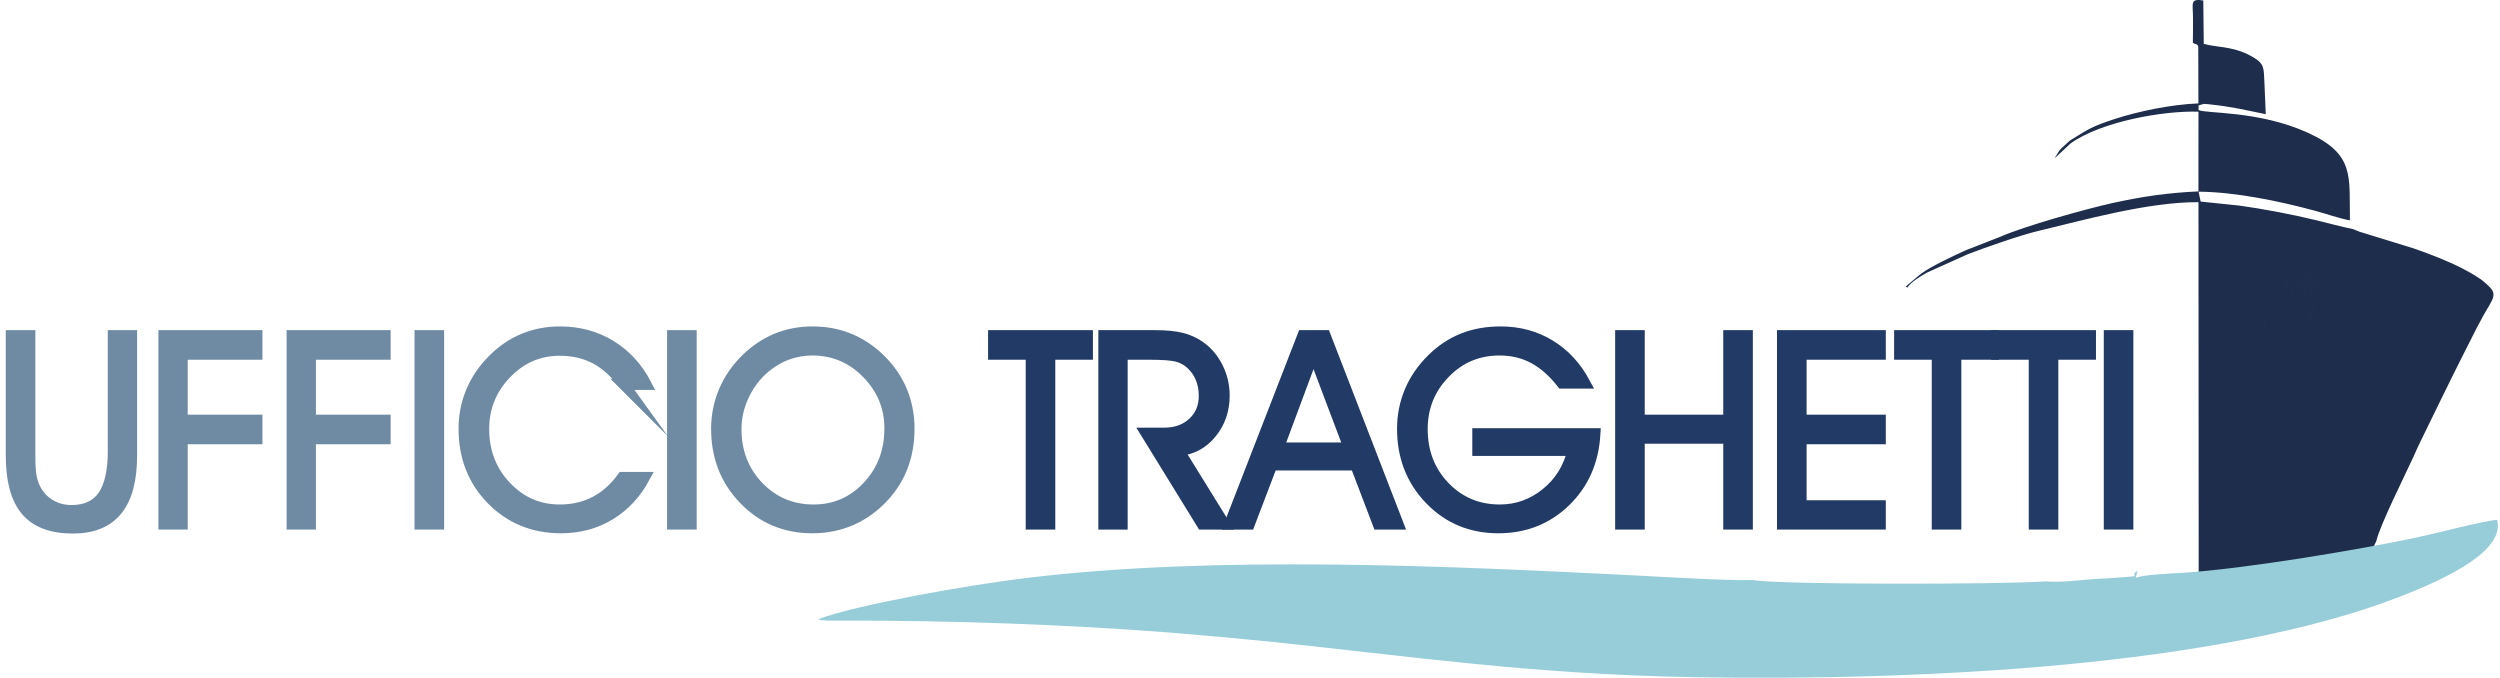 <?xml version="1.0" encoding="UTF-8"?>
<!DOCTYPE svg PUBLIC "-//W3C//DTD SVG 1.1//EN" "http://www.w3.org/Graphics/SVG/1.1/DTD/svg11.dtd">
<!-- Creator: CorelDRAW 2017 -->
<svg xmlns="http://www.w3.org/2000/svg" xml:space="preserve" width="225px" height="61px" version="1.1" style="shape-rendering:geometricPrecision; text-rendering:geometricPrecision; image-rendering:optimizeQuality; fill-rule:evenodd; clip-rule:evenodd"
viewBox="0 0 225 61.328"
 xmlns:xlink="http://www.w3.org/1999/xlink">
 <defs>
  <style type="text/css">
   <![CDATA[
    .str1 {stroke:#223A66;stroke-width:0.999;stroke-miterlimit:22.926}
    .str0 {stroke:#6F8BA4;stroke-width:0.999;stroke-miterlimit:22.926}
    .fil4 {fill:none;fill-rule:nonzero}
    .fil0 {fill:#1E2D4C}
    .fil1 {fill:#97CDD9}
    .fil3 {fill:#223A66;fill-rule:nonzero}
    .fil2 {fill:#6F8BA4;fill-rule:nonzero}
   ]]>
  </style>
 </defs>
 <g id="Livello_x0020_1">
  <g id="Prova_x0020_2">
   <g>
    <path class="fil0" d="M219.606 32.293c0.114,0.179 0.095,0.089 -0.329,0.647 -0.153,0.202 -0.242,0.344 -0.419,0.532 -1.552,1.638 -2.073,-0.226 -1.377,-1.284 -0.036,0.639 -0.243,1.757 0.785,1.435 0.47,-0.147 1.189,-1.013 1.34,-1.33zm-0.726 -2.079c0.406,-0.399 0.904,-1.238 1.564,-1.339 0.107,0.502 0.083,0.866 -0.217,1.284 0.046,-0.45 0.131,-0.415 -0.022,-0.837 -0.857,0.056 -1.213,1.049 -1.254,1.041l-0.071 -0.149zm-3.676 0.1c-0.494,0.586 -1.226,2.289 -2.428,2.431 -1.895,0.222 -0.68,-3.099 -0.681,-3.203 -0.076,0.921 -0.65,2.965 0.982,2.654 0.677,-0.129 1.335,-0.899 1.686,-1.395l0.441 -0.487zm-2.06 -1.651c0.226,-0.29 0.272,-0.486 0.474,-0.779 0.186,-0.27 0.304,-0.39 0.477,-0.682 0.259,-0.439 0.66,-0.884 1.348,-0.951 0.333,0.642 0.044,1.519 -0.165,2.167 0.047,-0.439 0.389,-1.787 -0.371,-1.579 -0.131,0.036 -0.219,0.106 -0.349,0.19 -0.492,0.318 -0.624,0.612 -0.997,1.124 -0.336,0.46 -0.325,0.782 -0.417,0.51zm-8.882 -0.088c-0.005,0.814 0.045,1.639 0.52,2.08 0.489,0.454 1.354,0.307 1.887,-0.058 1.146,-0.787 1.624,-1.887 2.145,-2.821 -0.873,3.876 -5.284,5.481 -4.708,1.311 0.025,-0.181 0.011,-0.104 0.055,-0.261 0.061,-0.217 0.075,-0.196 0.101,-0.251zm2.43 -3.321l-0.049 0.159c0.054,0.178 0.097,0.145 -0.082,0.134 -0.11,0.178 0.091,0.043 -0.253,0.268 0.045,0.24 0.108,0.194 -0.119,0.194 -0.291,0.247 -0.464,0.753 -0.635,1.002 0.141,-0.604 0.458,-0.985 0.569,-1.466 0.118,-0.24 -0.02,-0.017 0.13,-0.211 0.012,-0.015 0.057,-0.02 0.066,-0.06 0.01,-0.042 0.049,-0.038 0.073,-0.058 0.466,-0.55 0.861,-1.337 1.853,-1.328l0.263 0.732 0.091 0.356c0.217,1.046 0.498,0.295 0.632,1.16 -0.628,-0.134 -0.31,-0.179 -0.678,-0.435 -0.001,2.209 -1.404,1.684 -1.663,0.964 -0.297,-0.825 0.4,-0.77 0.4,-0.77 0.147,0.566 -0.243,0.101 0.004,0.881l0.535 0.125c0.686,-0.566 -0.424,-1.06 -0.859,-1.76l-0.278 0.113zm4.238 -1.066c-0.198,0.907 -1.125,1.14 -1.609,0.622 -0.487,-0.519 -0.165,-1.49 0.597,-1.232 0.242,0.197 0.067,0.897 0.037,0.812 -0.005,-0.014 -0.03,0.051 -0.047,0.076 -0.347,-0.225 -0.13,-0.084 -0.288,-0.591 -0.103,0.338 -0.45,0.571 0.288,0.868 0.706,-0.231 0.258,-0.451 1.022,-0.555zm0.811 -0.794c0.176,0.685 -1.649,0.451 -1.304,-0.712 0.271,-0.915 1.61,-0.319 1.765,0.546 -0.743,-0.202 -0.507,-0.509 -0.953,-0.622 -0.544,-0.138 -0.547,0.385 -0.417,0.716 0.44,0.179 0.213,0.046 0.777,0.044l0.132 0.028zm-13.4 29.623c0.997,0.617 9.215,1.895 10.734,1.867l1.133 0.08 -0.264 -0.533c-0.111,-0.199 -0.163,-0.298 -0.231,-0.501 -0.685,-2.063 0.11,-3.896 2.189,-4.728 1.107,-0.443 1.58,-0.174 2.512,-0.248 0.338,-1.459 2.541,-5.839 3.398,-7.702 0.185,-0.401 0.275,-0.648 0.489,-1.084 1.402,-2.866 2.773,-5.708 4.18,-8.486 0.682,-1.346 1.42,-2.86 2.201,-4.132 0.66,-1.075 0.251,-1.346 -0.456,-1.99 -0.453,-0.414 -1.31,-0.894 -1.952,-1.231 -1.351,-0.707 -2.982,-1.333 -4.507,-1.862l-4.852 -1.492c-0.402,0.422 -0.109,-0.122 0.566,0.908 -0.61,0.28 -0.5,-0.706 -1.253,-0.535 -0.091,0.195 -0.094,-0.237 -0.074,0.251 0.018,0.43 -0.051,-0.058 0.038,0.155 0.146,0.352 0.617,0.265 0.573,0.868 -0.385,-0.071 -1.299,-0.841 -0.907,-1.402 0.167,-0.239 0.272,-0.098 0.458,-0.487 -1.085,-0.222 -2.269,-0.544 -3.371,-0.812 -2.101,-0.513 -4.792,-1.024 -6.948,-1.322l-3.393 -0.348c-0.029,-0.008 -0.068,-0.024 -0.092,-0.03l-0.181 -0.875c3.335,0.022 7.311,0.856 10.541,1.726 1.006,0.271 2.222,0.706 3.154,0.868 -0.08,-3.982 0.491,-5.995 -3.865,-7.953 -4.451,-2.001 -9.208,-1.689 -9.831,-2.032l0 -0.42 0.495 -0.135c0.056,-0.003 0.347,0.027 0.42,0.034 2.186,0.231 3.051,0.476 5.166,0.898 -0.049,-0.965 -0.076,-1.932 -0.124,-2.893 -0.06,-1.208 -0.008,-1.618 -0.835,-2.147 -1.795,-1.146 -3.287,-0.947 -4.652,-1.321l-0.042 -3.927c-1.217,-0.212 -0.94,0.311 -0.935,1.407 0.004,0.8 0.015,1.616 -0.01,2.415 0.257,0.193 0.363,0.033 0.49,0.343l0.013 5.147c-2.478,0.098 -5.453,0.717 -7.597,1.419 -1.992,0.652 -2.366,0.909 -3.819,1.813 -0.258,0.161 -0.115,0.065 -0.311,0.216l-0.663 0.608c-0.015,0.017 -0.036,0.04 -0.051,0.056l-0.099 0.11c-0.014,0.016 -0.035,0.039 -0.049,0.056l-0.443 0.711c0.023,-0.021 0.051,-0.05 0.066,-0.066l1.407 -1.306c2.74,-1.966 8.377,-2.971 11.564,-2.867l-0.004 7.214c-2.807,0.123 -5.13,0.471 -7.773,1.053 -2.413,0.532 -8.042,2.112 -10.138,3.045l-3.122 1.22c-0.888,0.394 -3.217,1.488 -4.039,2.114l-0.175 0.14c-0.017,0.014 -0.041,0.034 -0.058,0.047l-0.866 0.721c-0.333,0.338 -0.376,0.202 -0.17,0.369 0.368,-0.557 1.213,-1.032 1.802,-1.374l3.66 -1.649c1.658,-0.633 4.744,-1.718 6.398,-2.112 4.054,-0.965 9.938,-2.628 14.485,-2.6l0.02 34.723zm10.734 1.867c0.55,0.188 1.008,0.111 1.579,0.084 0.25,-0.012 0.601,-0.001 0.856,0.009l0.783 -0.02c0.017,-0.003 0.052,-0.012 0.076,-0.024 -1.227,-0.075 -2.108,-1.807 -1.564,-3.26 0.321,-0.859 1.237,-1.589 2.108,-1.714 0.075,-0.01 0.571,-0.035 0.625,-0.024 0.336,0.066 0.46,-0.193 0.307,0.228l0.569 -1.209c-0.932,0.074 -1.405,-0.195 -2.512,0.248 -2.079,0.832 -2.874,2.665 -2.189,4.728 0.068,0.203 0.12,0.302 0.231,0.501l0.264 0.533 -1.133 -0.08zm3.294 0.049c0.033,-0.375 -0.041,-0.223 0.141,-0.43l0.017 -0.385c-0.386,-0.024 -0.305,0.022 -0.592,-0.282 -0.961,-1.018 -0.357,-2.687 1.126,-3.081 0.34,-0.09 0.458,-0.049 0.686,-0.208l0.098 -0.384c0.153,-0.421 0.029,-0.162 -0.307,-0.228 -0.054,-0.011 -0.55,0.014 -0.625,0.024 -0.871,0.125 -1.787,0.855 -2.108,1.714 -0.544,1.453 0.337,3.185 1.564,3.26zm0.158 -0.815c0.415,-1.17 0.825,-2.487 1.22,-3.571 -0.228,0.159 -0.346,0.118 -0.686,0.208 -1.483,0.394 -2.087,2.063 -1.126,3.081 0.287,0.304 0.206,0.258 0.592,0.282zm-8.265 -25.543c-0.026,0.055 -0.04,0.034 -0.101,0.251 -0.044,0.157 -0.03,0.08 -0.055,0.261 -0.576,4.17 3.835,2.565 4.708,-1.311 -0.521,0.934 -0.999,2.034 -2.145,2.821 -0.533,0.365 -1.398,0.512 -1.887,0.058 -0.475,-0.441 -0.525,-1.266 -0.52,-2.08zm2.13 -3.359c-0.024,0.02 -0.063,0.016 -0.073,0.058 -0.009,0.04 -0.054,0.045 -0.066,0.06 -0.15,0.194 -0.012,-0.029 -0.13,0.211 0.238,0.156 0.177,-0.049 0.185,0.27l-0.119 0.194c0.227,0 0.164,0.046 0.119,-0.194 0.344,-0.225 0.143,-0.09 0.253,-0.268 0.179,0.011 0.136,0.044 0.082,-0.134l0.049 -0.159 0.278 -0.113c0.435,0.7 1.545,1.194 0.859,1.76l-0.535 -0.125c-0.247,-0.78 0.143,-0.315 -0.004,-0.881 0,0 -0.697,-0.055 -0.4,0.77 0.259,0.72 1.662,1.245 1.663,-0.964 0.368,0.256 0.05,0.301 0.678,0.435 -0.134,-0.865 -0.415,-0.114 -0.632,-1.16l-0.091 -0.356 0.045 1.081 -0.299 -0.252 -0.096 0.645c-0.233,-0.442 -0.884,-0.829 -1.015,-1.262 -0.23,0.188 -0.288,0.193 -0.451,0.422l-0.049 0.159c-0.178,-0.007 -0.137,-0.041 -0.082,0.134 -0.054,0.019 -0.165,0.076 -0.178,0.044 -0.011,-0.026 -0.066,-0.002 -0.087,0.018 0.072,-0.319 -0.082,-0.021 0.096,-0.393zm8.812 5.098l-0.441 0.487c-0.351,0.496 -1.009,1.266 -1.686,1.395 -1.632,0.311 -1.058,-1.733 -0.982,-2.654 0.001,0.104 -1.214,3.425 0.681,3.203 1.202,-0.142 1.934,-1.845 2.428,-2.431zm-8.812 -5.098c-0.178,0.372 -0.024,0.074 -0.096,0.393 0.021,-0.02 0.076,-0.044 0.087,-0.018 0.013,0.032 0.124,-0.025 0.178,-0.044 -0.055,-0.175 -0.096,-0.141 0.082,-0.134l0.049 -0.159c0.163,-0.229 0.221,-0.234 0.451,-0.422 0.674,-0.636 1.158,-0.39 1.111,0.617l0.299 0.252 -0.045 -1.081 -0.263 -0.732c-0.992,-0.009 -1.387,0.778 -1.853,1.328zm-0.203 0.793l0.119 -0.194c-0.008,-0.319 0.053,-0.114 -0.185,-0.27 -0.111,0.481 -0.428,0.862 -0.569,1.466 0.171,-0.249 0.344,-0.755 0.635,-1.002zm4.741 -1.821c-0.764,0.104 -0.316,0.324 -1.022,0.555 -0.738,-0.297 -0.391,-0.53 -0.288,-0.868 0.158,0.507 -0.059,0.366 0.288,0.591 0.017,-0.025 0.042,-0.09 0.047,-0.076 0.03,0.085 0.205,-0.615 -0.037,-0.812 -0.762,-0.258 -1.084,0.713 -0.597,1.232 0.484,0.518 1.411,0.285 1.609,-0.622zm0.811 -0.794l-0.132 -0.028c-0.564,0.002 -0.337,0.135 -0.777,-0.044 -0.13,-0.331 -0.127,-0.854 0.417,-0.716 0.446,0.113 0.21,0.42 0.953,0.622 -0.155,-0.865 -1.494,-1.461 -1.765,-0.546 -0.345,1.163 1.48,1.397 1.304,0.712zm1.174 -2.419l-0.599 -0.242c-0.186,0.389 -0.291,0.248 -0.458,0.487 -0.392,0.561 0.522,1.331 0.907,1.402 0.044,-0.603 -0.427,-0.516 -0.573,-0.868 -0.089,-0.213 -0.02,0.275 -0.038,-0.155 -0.02,-0.488 -0.017,-0.056 0.074,-0.251 0.753,-0.171 0.643,0.815 1.253,0.535 -0.675,-1.03 -0.968,-0.486 -0.566,-0.908zm6.691 11.318c-0.151,0.317 -0.87,1.183 -1.34,1.33 -1.028,0.322 -0.821,-0.796 -0.785,-1.435 -0.696,1.058 -0.175,2.922 1.377,1.284 0.177,-0.188 0.266,-0.33 0.419,-0.532 0.424,-0.558 0.443,-0.468 0.329,-0.647zm-6.462 -3.63c0.092,0.272 0.081,-0.05 0.417,-0.51 0.373,-0.512 0.505,-0.806 0.997,-1.124 0.13,-0.084 0.218,-0.154 0.349,-0.19 0.76,-0.208 0.418,1.14 0.371,1.579 0.209,-0.648 0.498,-1.525 0.165,-2.167 -0.688,0.067 -1.089,0.512 -1.348,0.951 -0.173,0.292 -0.291,0.412 -0.477,0.682 -0.202,0.293 -0.248,0.489 -0.474,0.779zm-6.001 -3.831c0.131,0.433 0.782,0.82 1.015,1.262l0.096 -0.645c0.047,-1.007 -0.437,-1.253 -1.111,-0.617zm11.737 5.382l0.071 0.149c0.041,0.008 0.397,-0.985 1.254,-1.041 0.153,0.422 0.068,0.387 0.022,0.837 0.3,-0.418 0.324,-0.782 0.217,-1.284 -0.66,0.101 -1.158,0.94 -1.564,1.339z"/>
    <path class="fil1" d="M192.813 51.674c-0.412,0.236 -0.257,0.072 -0.274,0.45 -0.055,0.017 -0.139,0.03 -0.182,0.037l-1.908 0.146c-0.623,0.031 -1.483,0.077 -2.091,0.129 -1.391,0.118 -2.495,0.269 -3.871,0.171 -3.701,0.273 -23.982,0.326 -26.52,-0.127 -2.073,0.085 -8.503,-0.306 -10.56,-0.41 -17.082,-0.863 -37.815,-1.836 -54.915,0.2 -5.587,0.666 -15.725,2.477 -19.085,3.769 0.32,0.076 -0.038,0.056 0.776,0.112l2.03 0.001c9.77,0.013 19.485,0.351 28.804,1.067 1.831,0.141 3.22,0.284 4.787,0.41l4.546 0.433c12.603,1.313 23.676,2.963 38.385,3.213 20.44,0.346 47.373,-0.955 63.657,-7.226 4.524,-1.742 9.695,-4.258 8.953,-7.019 -1.239,0.099 -5.665,1.269 -7.467,1.644 -5.326,1.11 -15.25,2.78 -20.947,3.154 -1.324,0.087 -3.42,0.151 -4.297,0.451l0.179 -0.605z"/>
   </g>
   <path class="fil2" d="M0.417 30.372l1.678 0 0 10.781c0,0.831 0.032,1.458 0.1,1.87 0.064,0.415 0.176,0.779 0.332,1.103 0.308,0.647 0.751,1.155 1.343,1.518 0.587,0.368 1.254,0.552 1.997,0.552 1.287,0 2.238,-0.44 2.858,-1.319 0.615,-0.875 0.922,-2.234 0.922,-4.076l0 -10.429 1.655 0 0 10.837c0,2.21 -0.44,3.856 -1.319,4.943 -0.879,1.082 -2.214,1.626 -3.999,1.626 -1.915,0 -3.321,-0.532 -4.22,-1.59 -0.899,-1.063 -1.347,-2.722 -1.347,-4.979l0 -10.837z"/>
   <polygon id="1" class="fil2" points="14.227,47.418 14.227,30.372 22.642,30.372 22.642,32.05 15.881,32.05 15.881,38.02 22.642,38.02 22.642,39.698 15.881,39.698 15.881,47.418 "/>
   <polygon id="2" class="fil2" points="25.827,47.418 25.827,30.372 34.242,30.372 34.242,32.05 27.481,32.05 27.481,38.02 34.242,38.02 34.242,39.698 27.481,39.698 27.481,47.418 "/>
   <polygon id="3" class="fil2" points="39.081,47.418 37.402,47.418 37.402,30.372 39.081,30.372 "/>
   <path id="4" class="fil2" d="M55.843 34.783c-0.763,-1.062 -1.618,-1.842 -2.565,-2.341 -0.943,-0.5 -2.022,-0.751 -3.233,-0.751 -1.894,0 -3.516,0.703 -4.863,2.11 -1.346,1.406 -2.022,3.076 -2.022,5.014 0,2.062 0.672,3.8 2.01,5.211 1.339,1.414 2.961,2.122 4.875,2.122 1.179,0 2.246,-0.248 3.197,-0.74 0.951,-0.495 1.778,-1.23 2.481,-2.209l1.99 0c-0.779,1.45 -1.826,2.573 -3.137,3.368 -1.31,0.791 -2.781,1.187 -4.411,1.187 -2.505,0 -4.595,-0.855 -6.269,-2.561 -1.675,-1.71 -2.51,-3.844 -2.51,-6.402 0,-1.194 0.228,-2.325 0.68,-3.396 0.451,-1.067 1.114,-2.03 1.989,-2.889 0.812,-0.811 1.723,-1.427 2.733,-1.842 1.011,-0.42 2.106,-0.628 3.285,-0.628 1.694,0 3.217,0.412 4.571,1.239 1.355,0.827 2.426,1.998 3.213,3.508l-2.014 0z"/>
   <polygon id="5" class="fil2" points="61.933,47.418 60.254,47.418 60.254,30.372 61.933,30.372 "/>
   <path id="6" class="fil2" d="M65.988 38.819c0,2.078 0.676,3.816 2.026,5.223 1.351,1.402 3.017,2.106 4.999,2.106 1.934,0 3.568,-0.712 4.903,-2.13 1.334,-1.423 2.002,-3.169 2.002,-5.247 0,-1.934 -0.688,-3.604 -2.062,-5.002 -1.371,-1.403 -3.025,-2.102 -4.963,-2.102 -0.787,0 -1.546,0.136 -2.273,0.403 -0.732,0.268 -1.403,0.668 -2.022,1.187 -0.811,0.687 -1.451,1.526 -1.914,2.517 -0.464,0.992 -0.696,2.006 -0.696,3.045zm-1.75 -0.028c0,-1.186 0.228,-2.317 0.684,-3.396 0.459,-1.075 1.118,-2.038 1.985,-2.889 0.836,-0.819 1.755,-1.435 2.758,-1.85 1.002,-0.412 2.089,-0.62 3.26,-0.62 1.191,0 2.298,0.208 3.317,0.628 1.018,0.415 1.949,1.039 2.793,1.866 0.867,0.851 1.518,1.802 1.954,2.853 0.435,1.055 0.655,2.19 0.655,3.408 0,1.207 -0.188,2.318 -0.563,3.329 -0.372,1.011 -0.935,1.93 -1.683,2.757 -0.867,0.951 -1.846,1.666 -2.941,2.15 -1.09,0.483 -2.277,0.727 -3.556,0.727 -2.449,0 -4.507,-0.859 -6.17,-2.581 -1.662,-1.719 -2.493,-3.848 -2.493,-6.382z"/>
   <polygon id="7" class="fil3" points="94.382,47.418 92.704,47.418 92.704,32.05 89.3,32.05 89.3,30.372 97.787,30.372 97.787,32.05 94.382,32.05 "/>
   <path id="8" class="fil3" d="M100.931 32.05l0 15.368 -1.654 0 0 -17.046 4.583 0c1.007,0 1.818,0.076 2.43,0.228 0.615,0.152 1.171,0.403 1.67,0.755 0.679,0.476 1.215,1.111 1.61,1.906 0.396,0.799 0.592,1.642 0.592,2.53 0,1.318 -0.392,2.453 -1.179,3.404 -0.783,0.955 -1.766,1.47 -2.945,1.558l4.124 6.665 -1.99 0 -5.063 -8.223 1.618 0c1.075,0 1.95,-0.316 2.626,-0.947 0.675,-0.632 1.011,-1.443 1.011,-2.434 0,-0.599 -0.104,-1.142 -0.312,-1.634 -0.204,-0.491 -0.512,-0.923 -0.915,-1.286 -0.336,-0.304 -0.739,-0.524 -1.211,-0.652 -0.475,-0.128 -1.314,-0.192 -2.521,-0.192l-2.474 0z"/>
   <path id="9" class="fil3" d="M112.439 47.418l-1.77 0 6.617 -17.046 2.014 0 6.593 17.046 -1.79 0 -2.038 -5.346 -7.588 0 -2.038 5.346zm9.039 -6.88l-3.233 -8.56 -3.185 8.56 6.418 0z"/>
   <path id="10" class="fil3" d="M133.113 39.243l10.597 0c-0.14,2.481 -1.035,4.519 -2.681,6.117 -1.646,1.595 -3.668,2.394 -6.062,2.394 -2.457,0 -4.515,-0.859 -6.173,-2.573 -1.658,-1.719 -2.489,-3.848 -2.489,-6.39 0,-1.194 0.227,-2.325 0.679,-3.396 0.451,-1.067 1.115,-2.03 1.99,-2.889 0.843,-0.835 1.774,-1.454 2.797,-1.862 1.023,-0.404 2.158,-0.608 3.408,-0.608 1.654,0 3.137,0.4 4.452,1.203 1.318,0.799 2.373,1.942 3.168,3.425l-2.062 0c-0.803,-1.023 -1.666,-1.778 -2.581,-2.266 -0.919,-0.487 -1.942,-0.731 -3.077,-0.731 -1.958,0 -3.616,0.699 -4.97,2.102 -1.355,1.398 -2.03,3.084 -2.03,5.05 0,2.09 0.675,3.836 2.026,5.235 1.35,1.394 3.016,2.094 4.998,2.094 1.563,0 2.961,-0.5 4.2,-1.503 1.239,-0.999 2.042,-2.297 2.417,-3.892l-8.607 0 0 -1.51z"/>
   <polygon id="11" class="fil3" points="147.718,47.418 146.04,47.418 146.04,30.372 147.718,30.372 147.718,38.02 155.821,38.02 155.821,30.372 157.5,30.372 157.5,47.418 155.821,47.418 155.821,39.65 147.718,39.65 "/>
   <polygon id="12" class="fil3" points="162.363,38.02 169.531,38.02 169.531,39.698 162.363,39.698 162.363,45.764 169.531,45.764 169.531,47.418 160.684,47.418 160.684,30.372 169.531,30.372 169.531,32.05 162.363,32.05 "/>
   <polygon id="13" class="fil3" points="176.364,47.418 174.686,47.418 174.686,32.05 171.281,32.05 171.281,30.372 179.768,30.372 179.768,32.05 176.364,32.05 "/>
   <polygon id="14" class="fil3" points="185.142,47.418 183.464,47.418 183.464,32.05 180.06,32.05 180.06,30.372 188.547,30.372 188.547,32.05 185.142,32.05 "/>
   <polygon id="15" class="fil3" points="191.931,47.418 190.253,47.418 190.253,30.372 191.931,30.372 "/>
   <path id="16" class="fil4 str0" d="M0.417 30.372l1.678 0 0 10.781c0,0.831 0.032,1.458 0.1,1.87 0.064,0.415 0.176,0.779 0.332,1.103 0.308,0.647 0.751,1.155 1.343,1.518 0.587,0.368 1.254,0.552 1.997,0.552 1.287,0 2.238,-0.44 2.858,-1.319 0.615,-0.875 0.922,-2.234 0.922,-4.076l0 -10.429 1.655 0 0 10.837c0,2.21 -0.44,3.856 -1.319,4.943 -0.879,1.082 -2.214,1.626 -3.999,1.626 -1.915,0 -3.321,-0.532 -4.22,-1.59 -0.899,-1.063 -1.347,-2.722 -1.347,-4.979l0 -10.837z"/>
   <polygon id="17" class="fil4 str0" points="14.227,47.418 14.227,30.372 22.642,30.372 22.642,32.05 15.881,32.05 15.881,38.02 22.642,38.02 22.642,39.698 15.881,39.698 15.881,47.418 "/>
   <polygon id="18" class="fil4 str0" points="25.827,47.418 25.827,30.372 34.242,30.372 34.242,32.05 27.481,32.05 27.481,38.02 34.242,38.02 34.242,39.698 27.481,39.698 27.481,47.418 "/>
   <polygon id="19" class="fil4 str0" points="39.081,47.418 37.402,47.418 37.402,30.372 39.081,30.372 "/>
   <path id="20" class="fil4 str0" d="M55.843 34.783c-0.763,-1.062 -1.618,-1.842 -2.565,-2.341 -0.943,-0.5 -2.022,-0.751 -3.233,-0.751 -1.894,0 -3.516,0.703 -4.863,2.11 -1.346,1.406 -2.022,3.076 -2.022,5.014 0,2.062 0.672,3.8 2.01,5.211 1.339,1.414 2.961,2.122 4.875,2.122 1.179,0 2.246,-0.248 3.197,-0.74 0.951,-0.495 1.778,-1.23 2.481,-2.209l1.99 0c-0.779,1.45 -1.826,2.573 -3.137,3.368 -1.31,0.791 -2.781,1.187 -4.411,1.187 -2.505,0 -4.595,-0.855 -6.269,-2.561 -1.675,-1.71 -2.51,-3.844 -2.51,-6.402 0,-1.194 0.228,-2.325 0.68,-3.396 0.451,-1.067 1.114,-2.03 1.989,-2.889 0.812,-0.811 1.723,-1.427 2.733,-1.842 1.011,-0.42 2.106,-0.628 3.285,-0.628 1.694,0 3.217,0.412 4.571,1.239 1.355,0.827 2.426,1.998 3.213,3.508l-2.014 0z"/>
   <polygon id="21" class="fil4 str0" points="61.933,47.418 60.254,47.418 60.254,30.372 61.933,30.372 "/>
   <path id="22" class="fil4 str0" d="M65.988 38.819c0,2.078 0.676,3.816 2.026,5.223 1.351,1.402 3.017,2.106 4.999,2.106 1.934,0 3.568,-0.712 4.903,-2.13 1.334,-1.423 2.002,-3.169 2.002,-5.247 0,-1.934 -0.688,-3.604 -2.062,-5.002 -1.371,-1.403 -3.025,-2.102 -4.963,-2.102 -0.787,0 -1.546,0.136 -2.273,0.403 -0.732,0.268 -1.403,0.668 -2.022,1.187 -0.811,0.687 -1.451,1.526 -1.914,2.517 -0.464,0.992 -0.696,2.006 -0.696,3.045zm-1.75 -0.028c0,-1.186 0.228,-2.317 0.684,-3.396 0.459,-1.075 1.118,-2.038 1.985,-2.889 0.836,-0.819 1.755,-1.435 2.758,-1.85 1.002,-0.412 2.089,-0.62 3.26,-0.62 1.191,0 2.298,0.208 3.317,0.628 1.018,0.415 1.949,1.039 2.793,1.866 0.867,0.851 1.518,1.802 1.954,2.853 0.435,1.055 0.655,2.19 0.655,3.408 0,1.207 -0.188,2.318 -0.563,3.329 -0.372,1.011 -0.935,1.93 -1.683,2.757 -0.867,0.951 -1.846,1.666 -2.941,2.15 -1.09,0.483 -2.277,0.727 -3.556,0.727 -2.449,0 -4.507,-0.859 -6.17,-2.581 -1.662,-1.719 -2.493,-3.848 -2.493,-6.382z"/>
   <polygon id="23" class="fil4 str1" points="94.382,47.418 92.704,47.418 92.704,32.05 89.3,32.05 89.3,30.372 97.787,30.372 97.787,32.05 94.382,32.05 "/>
   <path id="24" class="fil4 str1" d="M100.931 32.05l0 15.368 -1.654 0 0 -17.046 4.583 0c1.007,0 1.818,0.076 2.43,0.228 0.615,0.152 1.171,0.403 1.67,0.755 0.679,0.476 1.215,1.111 1.61,1.906 0.396,0.799 0.592,1.642 0.592,2.53 0,1.318 -0.392,2.453 -1.179,3.404 -0.783,0.955 -1.766,1.47 -2.945,1.558l4.124 6.665 -1.99 0 -5.063 -8.223 1.618 0c1.075,0 1.95,-0.316 2.626,-0.947 0.675,-0.632 1.011,-1.443 1.011,-2.434 0,-0.599 -0.104,-1.142 -0.312,-1.634 -0.204,-0.491 -0.512,-0.923 -0.915,-1.286 -0.336,-0.304 -0.739,-0.524 -1.211,-0.652 -0.475,-0.128 -1.314,-0.192 -2.521,-0.192l-2.474 0z"/>
   <path id="25" class="fil4 str1" d="M112.439 47.418l-1.77 0 6.617 -17.046 2.014 0 6.593 17.046 -1.79 0 -2.038 -5.346 -7.588 0 -2.038 5.346zm9.039 -6.88l-3.233 -8.56 -3.185 8.56 6.418 0z"/>
   <path id="26" class="fil4 str1" d="M133.113 39.243l10.597 0c-0.14,2.481 -1.035,4.519 -2.681,6.117 -1.646,1.595 -3.668,2.394 -6.062,2.394 -2.457,0 -4.515,-0.859 -6.173,-2.573 -1.658,-1.719 -2.489,-3.848 -2.489,-6.39 0,-1.194 0.227,-2.325 0.679,-3.396 0.451,-1.067 1.115,-2.03 1.99,-2.889 0.843,-0.835 1.774,-1.454 2.797,-1.862 1.023,-0.404 2.158,-0.608 3.408,-0.608 1.654,0 3.137,0.4 4.452,1.203 1.318,0.799 2.373,1.942 3.168,3.425l-2.062 0c-0.803,-1.023 -1.666,-1.778 -2.581,-2.266 -0.919,-0.487 -1.942,-0.731 -3.077,-0.731 -1.958,0 -3.616,0.699 -4.97,2.102 -1.355,1.398 -2.03,3.084 -2.03,5.05 0,2.09 0.675,3.836 2.026,5.235 1.35,1.394 3.016,2.094 4.998,2.094 1.563,0 2.961,-0.5 4.2,-1.503 1.239,-0.999 2.042,-2.297 2.417,-3.892l-8.607 0 0 -1.51z"/>
   <polygon id="27" class="fil4 str1" points="147.718,47.418 146.04,47.418 146.04,30.372 147.718,30.372 147.718,38.02 155.821,38.02 155.821,30.372 157.5,30.372 157.5,47.418 155.821,47.418 155.821,39.65 147.718,39.65 "/>
   <polygon id="28" class="fil4 str1" points="162.363,38.02 169.531,38.02 169.531,39.698 162.363,39.698 162.363,45.764 169.531,45.764 169.531,47.418 160.684,47.418 160.684,30.372 169.531,30.372 169.531,32.05 162.363,32.05 "/>
   <polygon id="29" class="fil4 str1" points="176.364,47.418 174.686,47.418 174.686,32.05 171.281,32.05 171.281,30.372 179.768,30.372 179.768,32.05 176.364,32.05 "/>
   <polygon id="30" class="fil4 str1" points="185.142,47.418 183.464,47.418 183.464,32.05 180.06,32.05 180.06,30.372 188.547,30.372 188.547,32.05 185.142,32.05 "/>
   <polygon id="31" class="fil4 str1" points="191.931,47.418 190.253,47.418 190.253,30.372 191.931,30.372 "/>
  </g>
 </g>
</svg>
